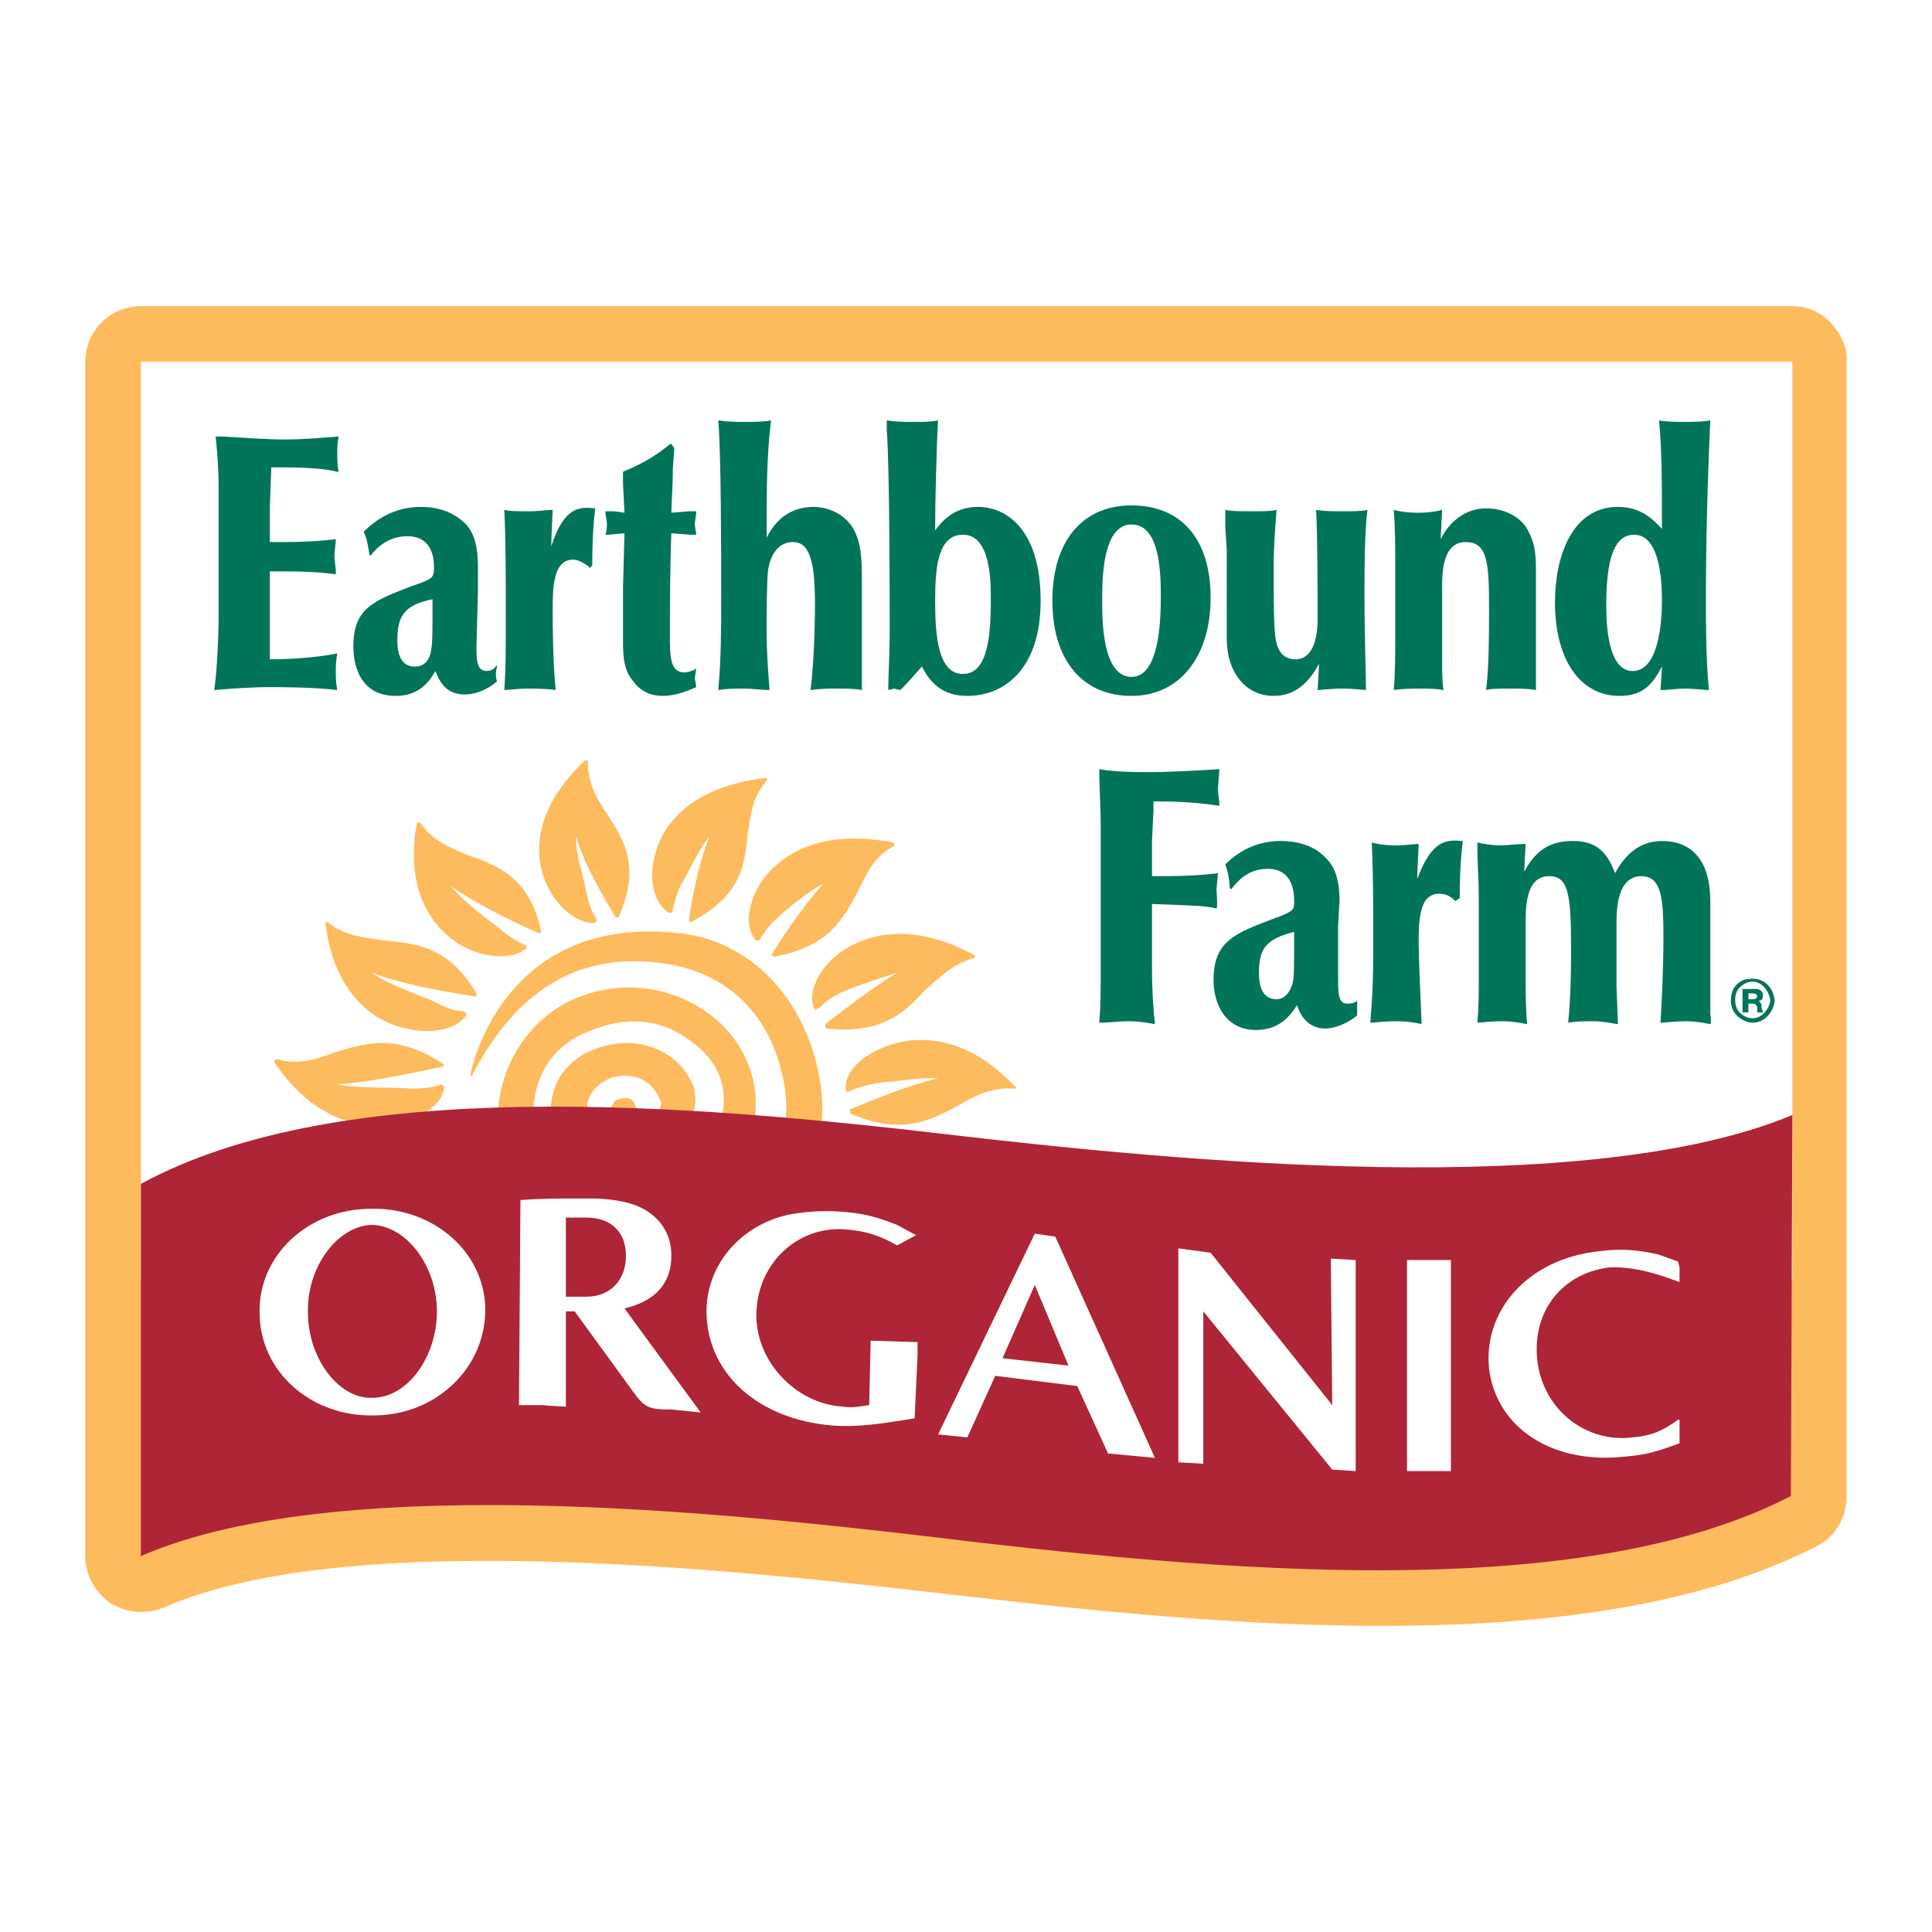 <?xml version="1.0" encoding="utf-8"?>
<!-- Generator: Adobe Illustrator 13.0.0, SVG Export Plug-In . SVG Version: 6.00 Build 14948)  -->
<!DOCTYPE svg PUBLIC "-//W3C//DTD SVG 1.0//EN" "http://www.w3.org/TR/2001/REC-SVG-20010904/DTD/svg10.dtd">
<svg version="1.0" id="Layer_1" xmlns="http://www.w3.org/2000/svg" xmlns:xlink="http://www.w3.org/1999/xlink" x="0px" y="0px"
	 width="192.756px" height="192.756px" viewBox="0 0 192.756 192.756" enable-background="new 0 0 192.756 192.756"
	 xml:space="preserve">
<g>
	<polygon fill-rule="evenodd" clip-rule="evenodd" fill="#FFFFFF" points="0,0 192.756,0 192.756,192.756 0,192.756 0,0 	"/>
	<path fill-rule="evenodd" clip-rule="evenodd" fill="#FDBB5D" d="M14.06,30.542c-3.07,0-5.556,2.485-5.556,5.556V155.25
		c0,1.9,1.023,3.654,2.485,4.678c1.608,1.023,3.655,1.17,5.41,0.439c18.859-8.334,60.525-3.363,80.701-1.023h0.146
		c29.824,3.508,63.157,5.701,84.063-5.117c1.755-0.877,2.924-2.779,2.924-4.971V36.098c0.146-1.462-0.585-2.778-1.607-3.947
		c-1.024-1.023-2.34-1.608-3.802-1.608H14.06L14.06,30.542z"/>
	<polygon fill-rule="evenodd" clip-rule="evenodd" fill="#FFFFFF" points="14.06,36.098 178.824,36.098 178.824,127.617 
		14.06,127.617 14.06,36.098 	"/>
	<path fill-rule="evenodd" clip-rule="evenodd" fill="#01745A" d="M173.562,101.01c-0.293-0.293-0.438-0.73-0.438-1.17v-0.146
		c0-0.438,0.146-0.877,0.438-1.168c0.292-0.293,0.73-0.586,1.315-0.586c0.877,0,1.608,0.877,1.755,1.9
		c-0.146,0.877-0.878,1.754-1.755,1.754C174.292,101.594,173.854,101.303,173.562,101.01L173.562,101.01z M174.877,97.648
		c-0.731,0-1.17,0.145-1.608,0.584c-0.438,0.438-0.584,1.023-0.584,1.607c0,0.439,0.146,1.023,0.584,1.463
		c0.438,0.438,1.023,0.73,1.608,0.73c1.17,0,2.047-1.023,2.193-2.193C176.924,98.525,176.047,97.648,174.877,97.648L174.877,97.648z
		"/>
	<path fill-rule="evenodd" clip-rule="evenodd" fill="#01745A" d="M173.854,98.67L173.854,98.67v2.34h0.585v-0.877h0.438
		c0.292,0,0.292,0.146,0.438,0.293v0.146v0.438h0.585l-0.146-0.438v-0.146c0-0.293-0.146-0.439-0.292-0.586
		c0.292,0,0.438-0.146,0.438-0.584c0-0.293-0.292-0.586-0.731-0.586H173.854L173.854,98.67z M174.438,99.109h0.438
		c0.292,0,0.438,0.146,0.438,0.293s-0.146,0.291-0.438,0.291h-0.438V99.109L174.438,99.109z"/>
	<path fill-rule="evenodd" clip-rule="evenodd" fill="#FDBB5D" d="M46.954,107.15c0,0.146,0,0.146,0,0.146c0.146,0,0.146,0,0.146,0
		c4.678-9.064,11.403-12.72,20.321-10.965c5.41,1.17,9.211,4.971,10.527,10.526c1.315,4.971,0,9.357-3.655,12.135
		c-3.947,2.924-9.941,3.654-14.62,1.9c-3.655-1.461-5.994-4.24-6.433-8.041c-0.438-4.531,1.316-8.041,4.825-9.648
		c3.655-1.754,7.164-1.754,10.087,0.146c2.339,1.461,5.117,4.094,3.655,8.918c-0.585,2.338-4.386,4.678-7.018,4.24
		c-2.047-0.293-4.678-1.463-5.702-3.803c-0.585-1.17-0.731-2.191-0.292-3.215c0.292-0.732,1.023-1.463,2.047-1.902
		c1.608-0.584,3.801-0.291,4.824,1.756c0.146,0.293,0.293,0.584,0.293,0.73c0,0.293-0.146,0.439-0.146,0.584
		c-0.146,0.293-0.438,0.586-0.877,0.586c-1.17,0.291-1.316-0.146-1.462-0.73c-0.146-0.439-0.292-0.732-0.584-0.877
		c-0.292-0.146-0.731-0.146-1.462,0.145c0,0-1.608,1.463,0.585,3.801c1.023,1.17,3.801,1.023,5.263,0
		c1.754-1.168,2.485-3.215,1.9-5.262l-0.146-0.293c-1.9-3.947-6.433-4.678-9.649-3.363c-1.754,0.586-3.362,2.047-3.947,3.656
		c-0.731,1.754-0.585,3.654,0.292,5.555c1.462,3.363,5.556,5.557,9.795,5.41c4.386-0.146,8.625-2.924,9.503-6.287
		c1.17-4.387-0.438-8.918-4.094-11.695c-3.947-3.07-9.356-3.654-14.035-1.463c-4.825,2.34-7.749,7.748-7.164,13.305
		c0.585,4.971,3.655,8.918,8.626,10.818c5.848,2.193,13.304,1.17,18.128-2.484c4.825-3.51,6.579-9.064,4.971-15.352
		c-1.754-7.164-7.017-12.281-13.596-13.012C50.024,91.068,46.954,107.004,46.954,107.15L46.954,107.15z"/>
	<path fill-rule="evenodd" clip-rule="evenodd" fill="#FDBB5D" d="M60.697,81.419c-1.17-1.754-2.047-3.216-2.047-5.409
		c0-0.146,0-0.146-0.146-0.146h-0.146c-5.994,5.702-4.678,10.526-3.801,12.427c1.023,2.193,2.924,3.801,4.678,3.801
		c0.146,0,0.146-0.146,0.292-0.146V91.8c0-0.146-0.146-0.292-0.146-0.292c-0.292-0.439-0.585-1.17-0.877-2.486
		c-0.146-1.023-1.169-4.093-1.023-5.555c0.877,3.216,3.948,8.041,3.948,8.041s0,0,0.146,0h0.146
		C63.913,86.537,62.305,83.905,60.697,81.419L60.697,81.419z"/>
	<path fill-rule="evenodd" clip-rule="evenodd" fill="#FDBB5D" d="M46.808,85.367c-1.754-0.731-3.655-1.462-4.824-3.216
		c-0.146,0-0.146-0.146-0.292-0.146c0,0.146-0.146,0.146-0.146,0.292c-1.315,7.895,2.778,11.111,4.679,12.134
		c2.193,1.169,4.824,1.316,6.14,0.292c0.146,0,0.146-0.146,0.146-0.146c0-0.146,0-0.146,0-0.292c-0.146,0-0.292,0-0.439-0.146
		c-0.292-0.146-1.169-0.584-2.193-1.462c-0.731-0.585-3.947-2.924-4.825-4.24c2.778,2.047,8.626,4.678,8.772,4.678
		c0,0,0.146,0,0.146-0.146c0,0,0.146-0.146,0-0.146C52.802,87.56,49.731,86.39,46.808,85.367L46.808,85.367z"/>
	<path fill-rule="evenodd" clip-rule="evenodd" fill="#FDBB5D" d="M38.475,93.846c-2.047-0.292-3.947-0.438-5.702-1.754
		c-0.146-0.146-0.146-0.146-0.292,0c0,0,0,0,0,0.146c1.023,7.895,5.848,9.941,8.041,10.379c2.485,0.586,4.97,0.146,5.994-1.314
		v-0.146c0-0.146,0-0.146-0.146-0.146c0,0-0.146-0.146-0.292-0.146c-0.438,0-1.315-0.146-2.631-0.877
		c-0.877-0.438-5.117-1.9-6.287-2.924c3.216,1.316,10.088,2.34,10.234,2.34c0,0,0.146,0,0.146-0.146v-0.146
		C44.761,94.431,41.544,94.139,38.475,93.846L38.475,93.846z"/>
	<path fill-rule="evenodd" clip-rule="evenodd" fill="#FDBB5D" d="M33.504,104.957c-1.901,0.73-3.655,1.316-5.848,0.73
		c-0.146,0-0.146,0-0.293,0.146v0.146c4.532,6.725,9.941,6.58,11.988,6.141c2.632-0.439,4.679-1.9,4.971-3.51
		c0-0.145,0-0.291-0.146-0.291l-0.146-0.146c-0.146,0-0.146,0.146-0.439,0.146c-0.438,0.146-1.169,0.291-2.631,0.291
		c-1.023-0.145-5.702,0-7.31-0.438c3.508-0.146,10.38-1.754,10.526-1.754c0,0,0-0.146,0.146-0.146l-0.146-0.146
		C39.498,103.057,36.574,104.08,33.504,104.957L33.504,104.957z"/>
	<path fill-rule="evenodd" clip-rule="evenodd" fill="#FDBB5D" d="M74.585,83.32c0.292-1.9,0.438-3.801,1.9-5.409
		c0-0.146,0.146-0.146,0-0.292H76.34c-8.479,1.023-10.526,5.701-10.965,7.602c-0.731,2.485-0.146,4.825,1.316,5.848
		c0,0,0.146,0,0.292,0c0,0,0-0.146,0.146-0.146c0-0.146,0-0.146,0-0.292c0.146-0.438,0.292-1.316,0.877-2.485
		c0.585-0.877,1.754-3.509,2.778-4.678c-1.316,3.07-2.047,8.187-2.047,8.333c0,0,0,0.146,0.146,0.146h0.146
		C74,89.314,74.293,86.244,74.585,83.32L74.585,83.32z"/>
	<path fill-rule="evenodd" clip-rule="evenodd" fill="#FDBB5D" d="M85.55,89.021c0.877-1.754,1.608-3.509,3.509-4.532
		c0.146,0,0.146-0.146,0.146-0.292l-0.146-0.146c-8.333-1.608-11.842,2.193-13.012,3.801c-1.462,2.193-1.754,4.532-0.731,5.848
		c0,0.146,0.146,0.146,0.292,0.146c0,0,0,0,0.146,0c0-0.146,0.146-0.146,0.146-0.292c0.292-0.439,0.731-1.17,1.754-2.047
		c0.731-0.731,3.07-2.632,4.532-3.363c-2.339,2.485-5.117,6.871-5.117,7.018c-0.146,0-0.146,0.146,0,0.146l0.146,0.146
		C82.772,94.431,84.088,91.653,85.55,89.021L85.55,89.021z"/>
	<path fill-rule="evenodd" clip-rule="evenodd" fill="#FDBB5D" d="M92.275,98.816c1.462-1.314,2.778-2.631,4.824-3.216
		c0.146,0,0.146,0,0.146-0.146c0.146-0.146,0-0.146,0-0.146c-7.31-3.947-11.842-1.462-13.597-0.146
		c-1.9,1.462-3.07,3.801-2.485,5.264c0,0.146,0.146,0.146,0.146,0.291c0.146,0,0.146,0,0.292-0.145c0,0,0.146,0,0.293-0.146
		c0.292-0.293,0.877-0.877,2.192-1.463c0.877-0.438,3.948-1.461,5.41-1.9c-2.924,1.754-7.164,5.117-7.164,5.117
		c0,0.146,0,0.146,0,0.293l0.146,0.145C88.036,103.203,90.229,101.01,92.275,98.816L92.275,98.816z"/>
	<path fill-rule="evenodd" clip-rule="evenodd" fill="#FDBB5D" d="M95.492,110.367c1.754-1.023,3.363-1.9,5.555-1.756
		c0.146,0,0.146,0,0.293,0c0-0.145,0-0.291-0.146-0.291c-5.556-5.848-10.818-4.678-12.719-3.947
		c-2.485,0.877-4.24,2.631-4.093,4.238c0,0.146,0,0.293,0,0.293c0.146,0,0.146,0,0.292,0c0,0,0.146,0,0.292-0.146
		c0.438-0.146,1.169-0.438,2.631-0.73c0.877,0,4.386-0.584,5.994-0.439c-3.362,0.732-8.625,3.07-8.771,3.07c0,0.146,0,0.146,0,0.293
		c0,0,0,0,0,0.146C89.936,113.291,92.714,111.828,95.492,110.367L95.492,110.367z"/>
	<path fill-rule="evenodd" clip-rule="evenodd" fill="#AD2537" d="M178.824,111.244c-20.614,8.625-61.842,4.531-83.333,2.047
		c-27.193-3.217-61.549-5.994-81.432,4.824v37.135l0,0c20.468-8.918,62.134-3.947,83.917-1.316c26.9,3.07,60.673,5.701,80.701-4.678
		L178.824,111.244L178.824,111.244z"/>
	<path fill-rule="evenodd" clip-rule="evenodd" fill="#FFFFFF" d="M30.726,130.98c-0.146-4.531,2.924-8.625,6.287-8.771
		c3.509,0,6.579,4.094,6.579,8.625c0,4.533-2.924,8.625-6.433,8.625C33.796,139.605,30.726,135.512,30.726,130.98L30.726,130.98z
		 M48.416,130.688c0-5.701-5.117-10.232-11.403-10.088c-6.287,0-11.257,4.68-11.111,10.381c0,5.848,5.117,10.381,11.403,10.234
		C43.445,141.215,48.416,136.535,48.416,130.688L48.416,130.688z"/>
	<path fill-rule="evenodd" clip-rule="evenodd" fill="#FFFFFF" d="M56.457,121.479h2.046c2.485,0,3.948,1.461,3.948,3.801
		c0,2.484-1.608,4.094-3.948,4.094h-2.046V121.479L56.457,121.479z M62.305,130.541c3.07-0.73,4.678-2.484,4.678-5.262
		c0-1.609-0.584-2.924-1.754-3.947c-1.169-1.023-2.777-1.609-5.702-1.756c0,0-1.315,0-3.508,0c-2.047,0-4.094,0.146-4.094,0.146
		l-0.146,20.469c0,0,0.585,0,2.339,0c1.754,0.146,2.339,0.146,2.339,0.146v-9.504h0.877l5.848,8.041
		c1.169,1.609,1.608,1.754,3.801,1.754l2.924,0.293L62.305,130.541L62.305,130.541z"/>
	<path fill-rule="evenodd" clip-rule="evenodd" fill="#FFFFFF" d="M91.252,141.506c-3.509,0.586-5.702,0.879-8.041,0.732
		c-7.749-0.586-12.865-5.41-12.719-11.697c0.146-4.531,3.509-8.332,8.187-9.355c1.608-0.293,3.363-0.439,5.264-0.293
		c2.046,0.146,3.362,0.439,5.555,1.316l1.9,1.023l-1.9,1.023c-1.754-1.023-3.216-1.463-5.263-1.609
		c-4.678-0.291-8.625,3.363-8.772,8.334c-0.146,4.678,3.801,9.064,8.625,9.357c1.024,0.146,1.462,0,2.632-0.146l0.146-6.434
		l4.678,0.146v1.316L91.252,141.506L91.252,141.506z"/>
	<path fill-rule="evenodd" clip-rule="evenodd" fill="#FFFFFF" d="M100.023,135.512l3.217-7.309l3.362,8.041L100.023,135.512
		L100.023,135.512z M105.287,123.379l-2.047-0.293l-9.649,20.029l2.924,0.293l2.778-6.141l8.187,1.023l3.07,6.725l4.679,0.438
		L105.287,123.379L105.287,123.379z"/>
	<polygon fill-rule="evenodd" clip-rule="evenodd" fill="#FFFFFF" points="135.258,146.77 132.918,146.623 120.053,130.834 
		120.053,146.039 117.567,145.893 117.567,124.547 120.784,124.986 132.918,140.191 132.772,125.57 135.258,125.717 135.258,146.77 
			"/>
	<polygon fill-rule="evenodd" clip-rule="evenodd" fill="#FFFFFF" points="144.761,146.77 140.374,146.77 140.374,125.717 
		144.761,125.717 144.761,146.77 	"/>
	<path fill-rule="evenodd" clip-rule="evenodd" fill="#01745A" d="M21.808,48.379v13.158c0,1.901-0.146,5.409-0.439,7.31
		c1.754-0.146,3.655-0.292,5.556-0.292c1.023,0,4.386,0,6.726,0.292c-0.146-0.73-0.146-1.315-0.146-1.9c0-0.438,0-1.023,0.146-1.754
		l0,0l0,0c-1.462,0.292-3.802,0.584-6.726,0.584c0,0,0-0.146,0-0.292c0-0.438,0-1.316,0-1.316v-7.164c2.778,0,4.386,0,6.579,0.292
		v-0.438l-0.146-1.316c0-0.585,0.146-1.169,0.146-1.754c-2.339,0.292-4.24,0.292-6.579,0.292v-3.655l0.146-3.801
		c2.193,0,4.824,0,6.579,0.438h0.146l0,0c-0.146-0.585-0.146-1.316-0.146-1.901c0-0.438,0-1.023,0.146-1.608
		c-2.046,0.146-3.508,0.292-5.409,0.292c-1.608,0-3.801-0.146-6.14-0.292h-0.731C21.662,45.016,21.808,46.625,21.808,48.379
		L21.808,48.379z"/>
	<path fill-rule="evenodd" clip-rule="evenodd" fill="#01745A" d="M54.995,54.519c0-0.584,0.146-3.655,0.146-3.655
		c-0.438,0-1.316,0.146-2.339,0.146c-1.169,0-2.046,0-2.485-0.146c0.146,3.362,0.146,6.286,0.146,10.087
		c0,4.679,0,5.556-0.146,7.895c0.439,0,1.316-0.146,2.339-0.146c0.584,0,1.9,0,2.778,0.146c-0.292-3.216-0.292-6.579-0.292-7.895
		c0-2.193,0-5.117,2.047-5.117c0.584,0,1.169,0.438,1.608,0.731v0.146l0.292-0.292c0-2.631,0.146-4.532,0.292-5.702
		C57.919,50.572,56.311,50.425,54.995,54.519L54.995,54.519z"/>
	<path fill-rule="evenodd" clip-rule="evenodd" fill="#01745A" d="M66.691,44.432c-0.877,0.73-2.339,1.754-4.533,2.631
		c0,0,0,0.146,0,0.292c0,0.292,0,0.877,0,0.877l0.146,2.924l-1.023-0.146h-0.877v0.146l0.146,1.024c0,0.438,0,0.73-0.146,1.169
		h0.292l1.608-0.146l-0.146,5.409v5.409c0,1.754,0.146,2.924,1.024,3.947c0.731,1.023,1.754,1.462,2.924,1.462
		c1.023,0,2.046-0.292,3.362-0.877l0,0l0,0l-0.146-0.877l0.146-1.023L69.322,66.8c-0.292,0.146-0.731,0.292-1.023,0.292
		c-1.462,0-1.462-1.608-1.462-3.801c0-2.339,0-6.579,0.146-10.087l1.901,0.146h0.584c0-0.292-0.146-0.585-0.146-1.169l0.146-1.024
		V51.01h-0.731l-1.754,0.146c0-0.877,0.146-2.631,0.146-4.386l0.146-2.047l-0.292-0.438C66.837,44.285,66.691,44.432,66.691,44.432
		L66.691,44.432z"/>
	<path fill-rule="evenodd" clip-rule="evenodd" fill="#01745A" d="M71.661,41.946c0.293,3.216,0.293,13.743,0.293,17.69
		c0,2.924,0,6.14-0.293,9.21C72.539,68.7,73.27,68.7,74.293,68.7c0.731,0,1.754,0.146,2.485,0.146
		c-0.146-1.9-0.292-3.801-0.292-5.848c0-1.608,0-4.825,0.146-6.14c0.292-1.754,1.169-2.778,2.485-2.778
		c1.754,0,2.193,2.193,2.193,6.287c0,0,0,4.97-0.438,8.479c1.023-0.146,1.754-0.146,2.485-0.146c1.024,0,1.901,0,2.632,0.146
		c0-1.754,0-3.509,0-5.848v-5.555c0-2.632-0.292-3.801-1.023-4.971c-1.169-1.608-2.924-1.9-3.801-1.9
		c-2.046,0-3.655,1.023-4.678,3.07c0-4.825,0-8.041,0.438-11.696c-0.877,0.146-1.608,0.146-2.631,0.146
		C73.562,42.092,72.685,42.092,71.661,41.946L71.661,41.946L71.661,41.946L71.661,41.946z"/>
	<path fill-rule="evenodd" clip-rule="evenodd" fill="#01745A" d="M93.299,59.928c0-3.362,0.292-6.579,2.777-6.579
		c2.778,0,2.778,4.678,2.778,6.433c0,3.655-0.293,7.456-2.778,7.456S93.299,63.438,93.299,59.928L93.299,59.928z M88.474,42.969
		c0.292,3.509,0.292,17.982,0.292,19.737c0,2.778-0.146,4.678-0.146,6.14l0,0l0.584-0.146l0.585,0.146
		c0.146,0,1.9-2.046,2.193-2.339c1.023,2.047,2.485,2.924,4.532,2.924c3.508,0,7.31-2.485,7.31-9.503
		c0-6.871-3.217-9.356-6.287-9.356c-2.485,0-3.655,1.608-4.24,2.339c0-2.777,0.146-8.479,0.292-10.964
		c-0.731,0.146-1.462,0.146-2.485,0.146c-0.73,0-1.608,0-2.631-0.146V42.969L88.474,42.969z"/>
	<path fill-rule="evenodd" clip-rule="evenodd" fill="#01745A" d="M109.965,59.928c0-2.046,0-7.602,2.925-7.602
		c2.924,0,2.924,5.117,2.924,7.31c0,5.263-1.023,7.895-2.924,7.895C109.965,67.531,109.965,61.829,109.965,59.928L109.965,59.928z
		 M104.994,59.928c0,5.848,2.924,9.503,7.896,9.503c4.824,0,7.895-3.947,7.895-9.795c0-5.848-2.925-9.211-7.895-9.211
		C107.918,50.425,104.994,54.081,104.994,59.928L104.994,59.928z"/>
	<path fill-rule="evenodd" clip-rule="evenodd" fill="#01745A" d="M131.456,61.829c0,1.754-0.438,3.947-2.192,3.947
		c-1.17,0-1.901-0.731-2.047-2.485c-0.146-0.877-0.146-5.263-0.146-6.725c0-2.047,0.146-3.655,0.292-5.702
		c-0.438,0.146-1.462,0.146-2.485,0.146c-1.169,0-2.046,0-2.631-0.146v1.754l0.146,2.193v8.918c0,3.362,1.9,5.702,4.678,5.702
		c1.9,0,3.362-1.023,4.532-3.216c0,0.292-0.146,2.631-0.146,2.631c0.293,0,1.316-0.146,2.485-0.146c1.17,0,2.047,0.146,2.34,0.146
		c0-1.608-0.146-5.263-0.146-9.648c0-2.339,0-5.994,0.292-8.333c-0.585,0.146-1.462,0.146-2.485,0.146s-1.9,0-2.632-0.146
		C131.456,53.642,131.456,59.051,131.456,61.829L131.456,61.829z"/>
	<path fill-rule="evenodd" clip-rule="evenodd" fill="#01745A" d="M143.736,53.788c0.878-1.754,2.485-3.07,4.533-3.07
		c1.461,0,3.216,0.585,4.093,2.047c0.731,1.316,0.877,2.339,0.877,3.947v7.603c0,1.462,0,3.07,0,4.532
		c-0.73-0.146-1.607-0.146-2.484-0.146c-1.17,0-2.047,0-2.485,0.146c0.292-2.339,0.292-5.702,0.292-8.187
		c0-4.532-0.146-6.579-2.34-6.579c-1.754,0-2.339,1.754-2.339,4.24v7.749c0,0.877,0,2.047,0.146,2.777
		c-0.731-0.146-1.608-0.146-2.339-0.146c-0.731,0-1.755,0-2.632,0.146c0.146-1.754,0.146-3.654,0.146-5.409v-6.872
		c0-2.047,0-3.801-0.146-5.702c0.438,0.146,1.315,0.292,2.485,0.292c1.023,0,1.9-0.146,2.339-0.292L143.736,53.788L143.736,53.788z"
		/>
	<path fill-rule="evenodd" clip-rule="evenodd" fill="#01745A" d="M160.258,60.367c0-4.825,0.877-7.018,2.777-7.018
		c1.754,0,2.777,2.193,2.777,6.579c0,2.047-0.292,7.018-2.924,7.018C160.403,66.946,160.258,62.268,160.258,60.367L160.258,60.367z
		 M165.812,52.765c-0.73-0.731-1.9-2.193-4.386-2.193c-4.679,0-6.286,5.117-6.286,9.503c0,5.702,2.485,9.356,6.433,9.356
		c2.485,0,3.362-1.315,4.239-2.924c0,0.292-0.146,2.339-0.146,2.339h0.146c0.585,0,1.462-0.146,2.339-0.146
		c0.878,0,1.901,0.146,2.34,0.146c-0.146-1.9-0.292-3.509-0.292-9.064c0-5.409,0.146-11.55,0.438-17.836
		c-0.878,0.146-1.755,0.146-2.486,0.146c-0.73,0-1.9,0-2.631-0.146C165.812,44.724,165.812,48.525,165.812,52.765L165.812,52.765z"
		/>
	<path fill-rule="evenodd" clip-rule="evenodd" fill="#01745A" d="M109.819,82.589V96.77c0,1.755,0,3.509-0.146,5.263
		c1.023,0,2.047-0.146,2.924-0.146c1.023,0,1.9,0.146,2.632,0.293c-0.146-1.316-0.293-3.217-0.293-5.556v-6.433
		c3.802,0.146,5.117,0.146,6.433,0.438c0.146,0,0-1.9,0-1.9l0.146-1.608c-2.485,0.292-4.239,0.292-6.579,0.292v-3.509l0.146-3.07
		v-0.877c1.316,0,3.801,0,6.579,0.438c0-0.584-0.146-1.169-0.146-1.754l0.146-1.9c-2.485,0.146-4.971,0.292-7.018,0.292
		c-1.462,0-3.217,0-4.971-0.292C109.673,78.496,109.819,80.542,109.819,82.589L109.819,82.589z"/>
	<path fill-rule="evenodd" clip-rule="evenodd" fill="#01745A" d="M125.608,97.062c0-2.485,0.731-3.363,3.509-4.093
		c0,3.362,0,4.533-0.146,5.117c-0.292,1.023-0.877,1.607-1.608,1.607C126.193,99.693,125.608,98.816,125.608,97.062L125.608,97.062z
		 M122.246,86.244c0.292,0.731,0.438,1.754,0.438,2.339l0.146,0.146l0,0l0,0c0.584-0.731,1.607-2.047,3.654-2.047
		c1.755,0,2.632,1.169,2.632,3.216c0,0.877,0,1.023-2.047,1.754c-3.801,1.462-5.994,2.193-5.994,6.14c0,2.34,1.17,4.971,4.24,4.971
		c2.484,0,3.509-1.607,4.093-2.484c0.438,1.461,1.462,2.338,2.778,2.338c1.462,0,2.924-1.023,3.216-1.314c0-0.586,0-1.023,0-1.463
		l0.146-0.146l-0.146,0.146c-0.292,0.293-0.73,0.293-1.023,0.293c-0.877,0-0.877-1.17-0.877-2.484v-5.264l0.146-2.485
		c0-2.047-0.438-3.362-1.315-4.24c-1.316-1.462-3.217-1.754-4.533-1.754C125.755,83.905,123.854,84.636,122.246,86.244
		L122.246,86.244z"/>
	<path fill-rule="evenodd" clip-rule="evenodd" fill="#01745A" d="M141.397,87.706c0-0.439,0.146-3.509,0.146-3.509
		c-0.292,0-1.316,0.146-2.339,0.146c-1.023,0-1.901-0.146-2.34-0.292c0.146,3.509,0.146,6.286,0.146,10.087
		c0,4.824-0.146,5.701-0.292,7.895c0.438,0,1.462-0.146,2.485-0.146c1.169,0,2.047,0.146,2.631,0.293
		c-0.146-3.363-0.292-6.872-0.292-7.895c0-2.339,0-5.117,2.047-5.117c0.73,0,1.17,0.292,1.608,0.731l0,0l0.438-0.292
		c0-2.631,0.146-4.386,0.292-5.555v-0.146C144.321,83.759,142.859,83.759,141.397,87.706L141.397,87.706z"/>
	<path fill-rule="evenodd" clip-rule="evenodd" fill="#01745A" d="M161.135,87.121c-0.877-2.339-2.047-3.216-4.24-3.216
		c-2.192,0-3.655,0.877-4.824,3.07c0-0.292,0.146-2.778,0.146-2.778c-0.877,0-1.754,0.146-2.485,0.146
		c-0.877,0-1.754-0.146-2.339-0.292c0,2.046,0.146,3.801,0.146,5.555v8.187c0,1.316,0,2.779-0.146,4.24
		c0.293,0,1.316-0.146,2.485-0.146c0.878,0,1.755,0.146,2.485,0.293c-0.146-1.463-0.146-3.363-0.146-3.801V91.8
		c0-2.047,0.293-4.386,2.34-4.386c1.9,0,2.192,1.754,2.192,7.164c0,1.316,0,4.679-0.292,7.456c0.877-0.146,1.754-0.146,2.485-0.146
		s1.608,0.146,2.485,0.293c0-0.146-0.146-3.654-0.146-3.654v-6.58c0-3.07,0.877-4.532,2.485-4.532c2.047,0,2.193,2.339,2.193,6.141
		c0,2.924-0.146,6.139-0.293,8.479c0.439,0,1.463-0.146,2.485-0.146c1.023,0,1.755,0.146,2.486,0.293c0.146-0.146,0-1.023,0-1.023
		v-2.924v-8.333c0-3.947-1.755-5.994-4.825-5.994C163.912,83.905,162.304,84.928,161.135,87.121L161.135,87.121z"/>
	<path fill-rule="evenodd" clip-rule="evenodd" fill="#FFFFFF" d="M167.567,141.652h-0.146c-1.608,1.17-2.777,1.609-4.532,1.756
		c-4.679,0.584-8.918-2.779-9.503-7.604c-0.585-4.971,2.485-8.771,7.164-9.355c3.07-0.146,6.141,1.168,7.018,1.461v-1.461
		l-0.146-0.586l-2.047-0.73c-2.047-0.439-3.655-0.586-5.848-0.293c-7.018,0.73-11.55,5.848-10.965,11.695
		c0.73,5.994,6.433,9.65,13.742,8.773c1.9-0.146,3.362-0.586,5.264-1.316V141.652L167.567,141.652z"/>
	<path fill-rule="evenodd" clip-rule="evenodd" fill="#01745A" d="M36.282,53.057c0.292,0.585,0.438,1.316,0.584,2.339l0,0l0,0
		h0.146c0.438-0.584,1.608-1.9,3.655-1.9c1.608,0,2.631,1.023,2.631,3.07c0,1.023,0,1.169-2.193,1.9
		c-3.801,1.462-5.848,2.193-5.848,5.994c0,2.485,1.023,4.971,4.24,4.971c2.339,0,3.362-1.462,3.947-2.485
		c0.585,1.608,1.462,2.339,2.924,2.339s2.778-0.877,3.216-1.316c-0.146-0.438-0.146-0.877,0-1.462v-0.146l-0.146,0.146
		c-0.146,0.292-0.585,0.438-0.877,0.438c-1.023,0-1.023-1.169-1.023-2.485l0.146-5.409v-2.485c0-1.901-0.292-3.216-1.169-4.24
		c-1.462-1.462-3.217-1.754-4.532-1.754C39.79,50.572,37.89,51.449,36.282,53.057L36.282,53.057z M39.644,63.876
		c0-2.486,0.731-3.509,3.509-4.094c0,3.362,0,4.386-0.146,5.117c-0.146,1.023-0.731,1.608-1.608,1.608
		C40.229,66.507,39.644,65.63,39.644,63.876L39.644,63.876z"/>
</g>
</svg>
